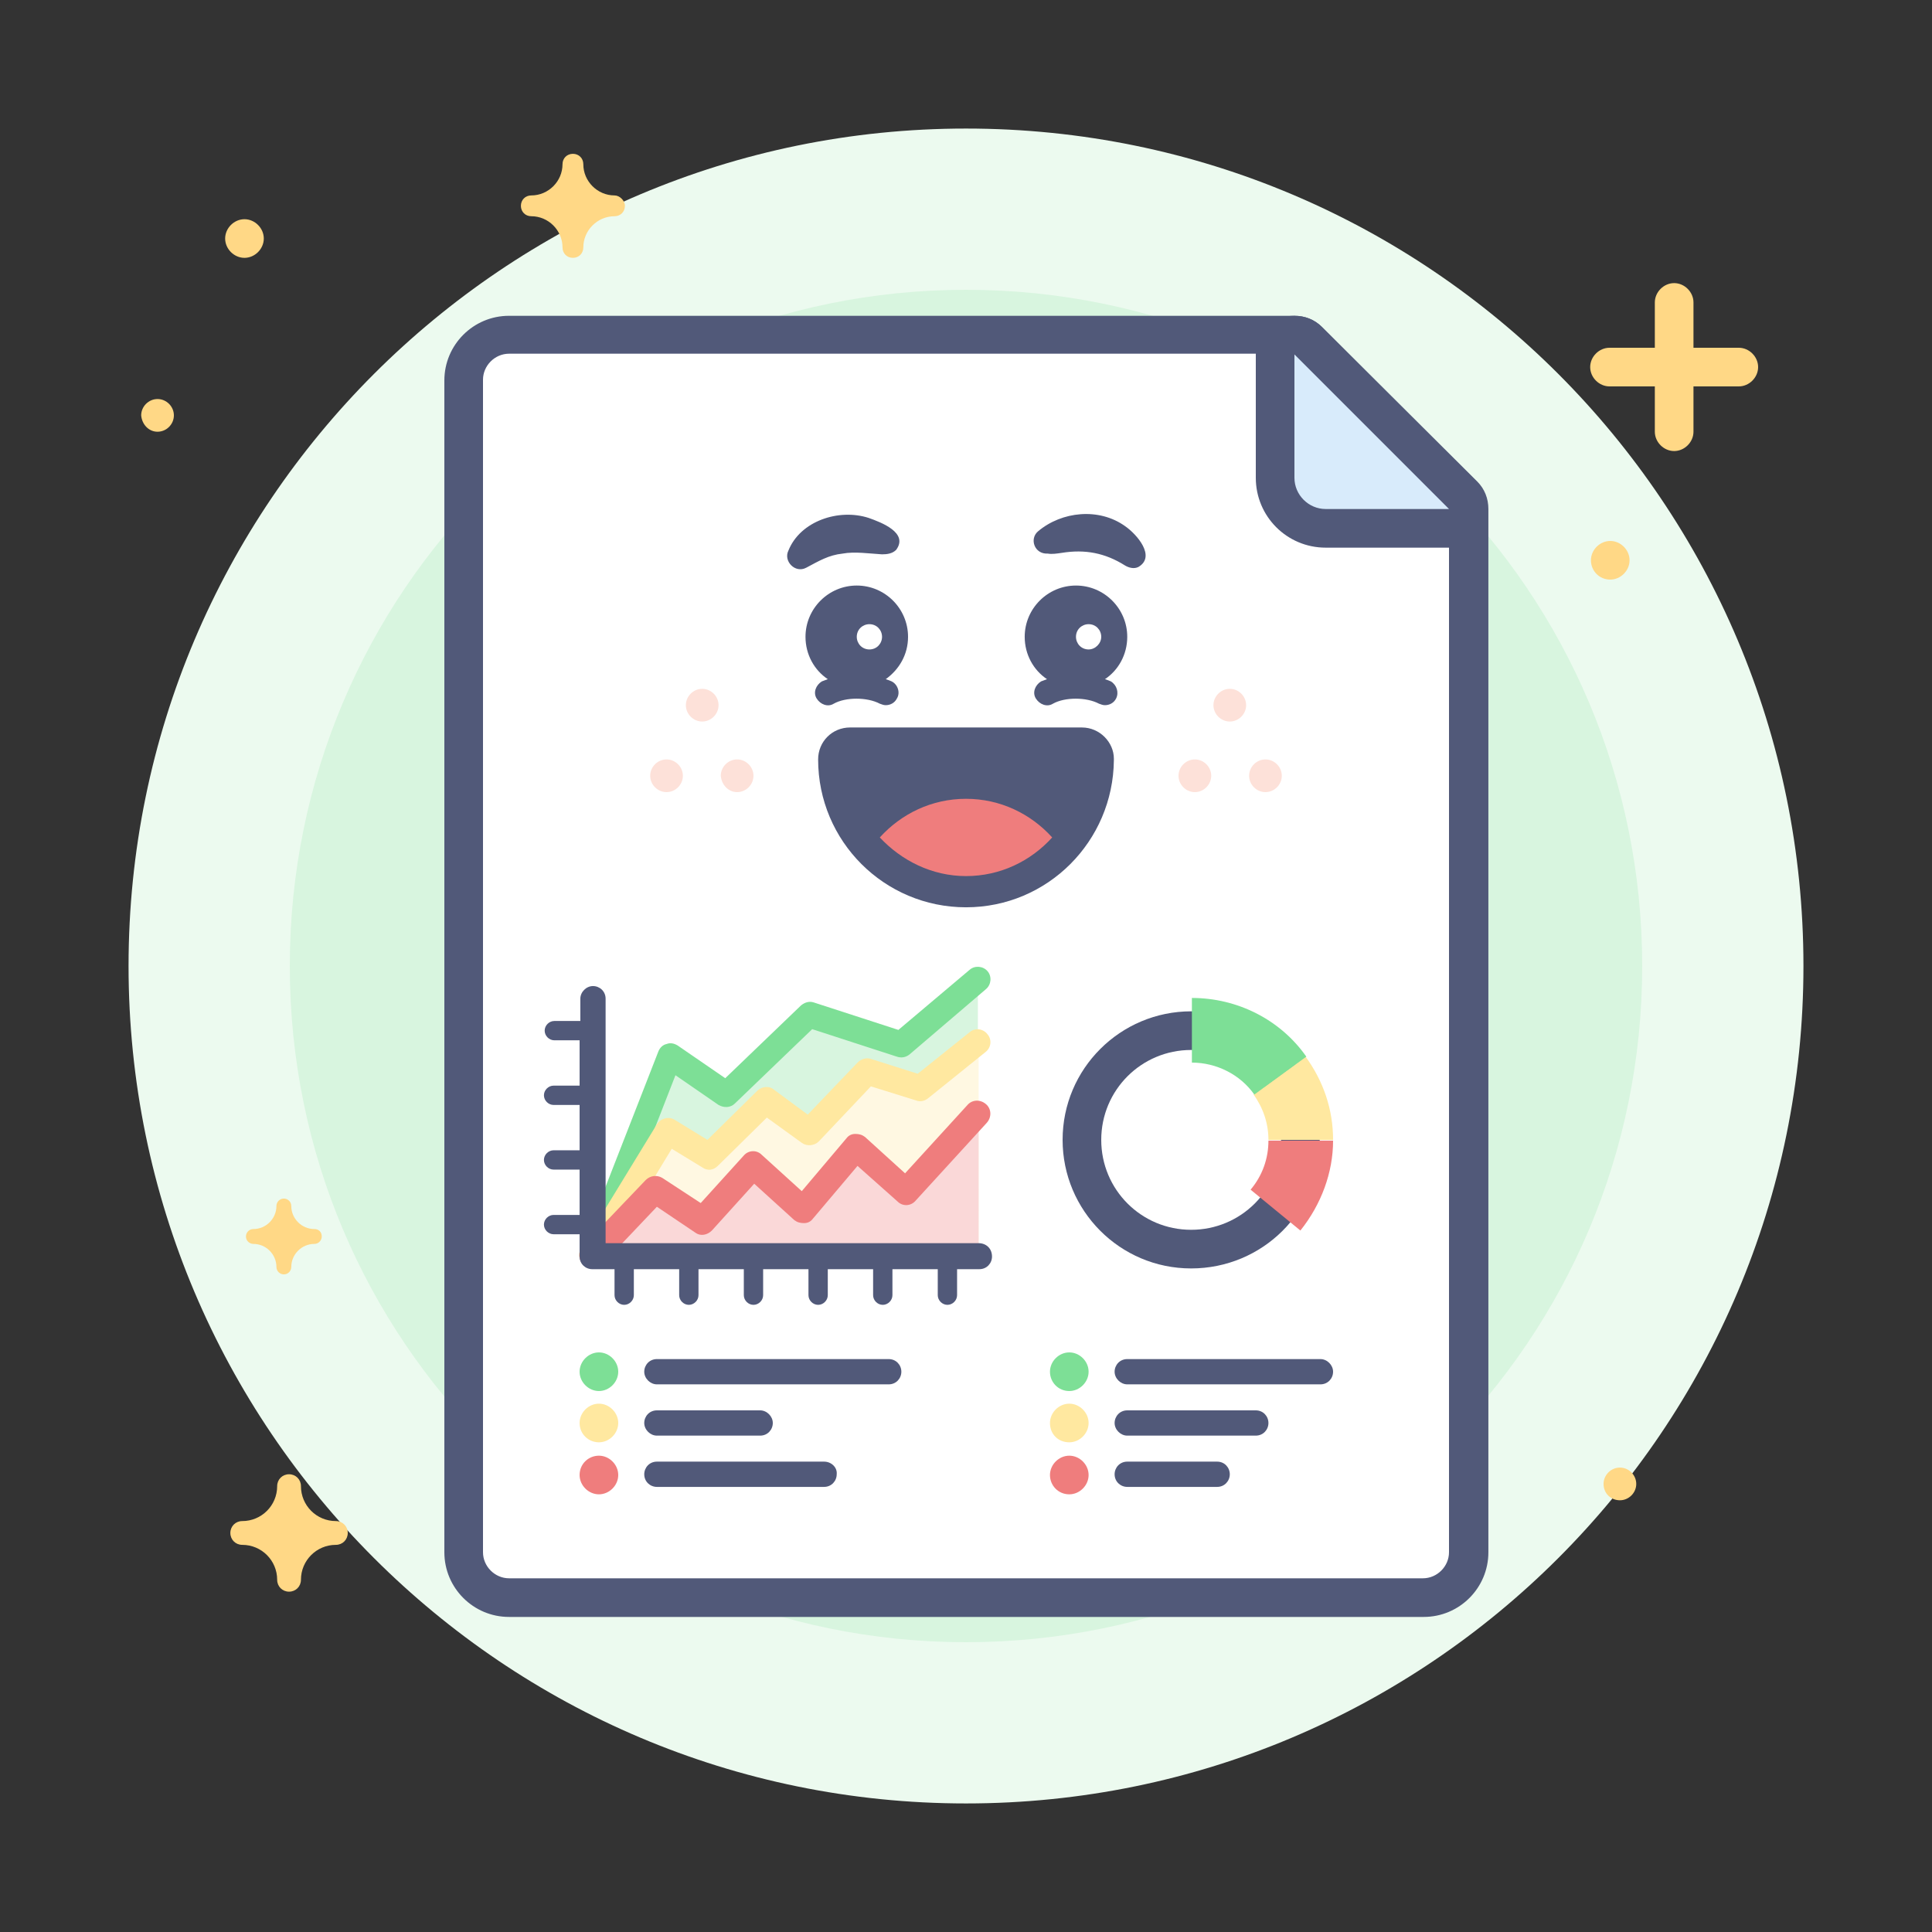 <?xml version="1.0" encoding="UTF-8"?>
<svg xmlns="http://www.w3.org/2000/svg" xml:space="preserve" id="Layer_1" x="0" y="0" version="1.1" viewBox="0 0 260 260">
  <rect x="0" y="0" width="260" height="260" fill="#333333" stroke="none"/>
  <style>.st1{fill:#d8f5df}.st5{fill:#515979}.st7{fill:#7ddf96}.st9{fill:#ffe8a0}.st10{fill:#ef7d7d}</style>
  <path d="M130 242.7c62.2 0 112.7-50.4 112.7-112.7 0-62.2-50.4-112.7-112.7-112.7C67.8 17.3 17.3 67.8 17.3 130S67.8 242.7 130 242.7" style="fill:#ecfaef"></path>
  <path d="M130 221c50.3 0 91-40.7 91-91s-40.7-91-91-91-91 40.7-91 91 40.7 91 91 91" class="st1"></path>
  <path d="M130 199.3c38.3 0 69.3-31 69.3-69.3s-31-69.3-69.3-69.3-69.3 31-69.3 69.3 31 69.3 69.3 69.3" style="fill:#c4f1d0"></path>
  <path d="M180.7 67.6c1.2 0 2.2-1 2.2-2.2s-1-2.2-2.2-2.2-2.2 1-2.2 2.2 1 2.2 2.2 2.2m36 10.4c1.4 0 2.6-1.2 2.6-2.6s-1.2-2.6-2.6-2.6-2.6 1.2-2.6 2.6 1.1 2.6 2.6 2.6M234 46.8h-6.1v-6.1c0-1.4-1.2-2.6-2.6-2.6s-2.6 1.2-2.6 2.6v6.1h-6.1c-1.4 0-2.6 1.2-2.6 2.6s1.2 2.6 2.6 2.6h6.1v6.1c0 1.4 1.2 2.6 2.6 2.6s2.6-1.2 2.6-2.6V52h6.1c1.4 0 2.6-1.2 2.6-2.6s-1.2-2.6-2.6-2.6M32.9 34.7c1.4 0 2.6-1.2 2.6-2.6s-1.2-2.6-2.6-2.6-2.6 1.2-2.6 2.6 1.2 2.6 2.6 2.6M21.2 58.1c1.2 0 2.2-1 2.2-2.2s-1-2.2-2.2-2.2-2.2 1-2.2 2.2c.1 1.2 1 2.2 2.2 2.2M218 201.9c1.2 0 2.2-1 2.2-2.2s-1-2.2-2.2-2.2-2.2 1-2.2 2.2c0 1.3 1 2.2 2.2 2.2M82.7 26.3c-2.3 0-4.2-1.9-4.2-4.2 0-.8-.6-1.4-1.4-1.4s-1.4.6-1.4 1.4c0 2.3-1.9 4.2-4.2 4.2-.8 0-1.4.6-1.4 1.4s.6 1.4 1.4 1.4c2.3 0 4.2 1.9 4.2 4.2 0 .8.6 1.4 1.4 1.4s1.4-.6 1.4-1.4c0-2.3 1.9-4.2 4.2-4.2.8 0 1.4-.6 1.4-1.4 0-.7-.7-1.4-1.4-1.4M42.3 165.4c-1.7 0-3.1-1.4-3.1-3.1 0-.6-.5-1-1-1-.6 0-1 .5-1 1 0 1.7-1.4 3.1-3.1 3.1-.6 0-1 .5-1 1 0 .6.5 1 1 1 1.7 0 3.1 1.4 3.1 3.1 0 .6.5 1 1 1 .6 0 1-.5 1-1 0-1.7 1.4-3.1 3.1-3.1.6 0 1-.5 1-1 0-.6-.4-1-1-1m39.2 28.7c1.4 0 2.6-1.2 2.6-2.6s-1.2-2.6-2.6-2.6-2.6 1.2-2.6 2.6c0 1.5 1.1 2.6 2.6 2.6m-36.3 10.6c-2.6 0-4.7-2.1-4.7-4.7 0-.9-.7-1.6-1.6-1.6s-1.6.7-1.6 1.6c0 2.6-2.1 4.7-4.7 4.7-.9 0-1.6.7-1.6 1.6s.7 1.6 1.6 1.6c2.6 0 4.7 2.1 4.7 4.7 0 .9.7 1.6 1.6 1.6s1.6-.7 1.6-1.6c0-2.6 2.1-4.7 4.7-4.7.9 0 1.6-.7 1.6-1.6s-.7-1.6-1.6-1.6" style="fill:#ffd886"></path>
  <path d="M68.5 214.9c-3.3 0-6.1-2.7-6.1-6.1V51.1c0-3.3 2.7-6.1 6.1-6.1h105.7c.7 0 1.4.3 1.8.8l20.8 20.8c.5.5.8 1.2.8 1.8v140.4c0 3.3-2.7 6.1-6.1 6.1z" style="fill:#fff"></path>
  <path d="M174.2 47.7 195 68.5v140.4c0 1.9-1.6 3.5-3.5 3.5h-123c-1.9 0-3.5-1.6-3.5-3.5V51.1c0-1.9 1.6-3.5 3.5-3.5h105.7zm0-5.2H68.5c-4.8 0-8.7 3.9-8.7 8.7v157.7c0 4.8 3.9 8.7 8.7 8.7h123.1c4.8 0 8.7-3.9 8.7-8.7V68.5c0-1.4-.5-2.7-1.5-3.7L177.9 44c-1-1-2.3-1.5-3.7-1.5" class="st5"></path>
  <path d="M178.4 71.1c-3.7 0-6.8-3-6.8-6.8V47.7c0-1 .6-2 1.6-2.4.3-.1.7-.2 1-.2.7 0 1.3.3 1.8.8l20.8 20.8c.7.7 1 1.9.6 2.8-.4 1-1.4 1.6-2.4 1.6z" style="fill:#d8ebfb"></path>
  <path d="M174.2 47.7 195 68.5h-16.6c-2.3 0-4.2-1.9-4.2-4.2zm0-5.2c-.7 0-1.3.1-2 .4-1.9.8-3.2 2.7-3.2 4.8v16.6c0 5.2 4.2 9.4 9.4 9.4H195c2.1 0 4-1.3 4.8-3.2s.4-4.2-1.1-5.7L177.9 44c-1-1-2.3-1.5-3.7-1.5" class="st5"></path>
  <path d="m79.7 169 10.5-26.9 7.6 5.2 11.2-10.8 12.3 4 10.3-8.8V169z" class="st1"></path>
  <path d="M79.7 170.7c-.2 0-.4 0-.6-.1-.9-.3-1.3-1.4-1-2.2l10.5-26.9c.2-.5.6-.9 1.1-1 .5-.2 1-.1 1.5.2l6.4 4.4 10.2-9.8c.5-.4 1.1-.6 1.7-.4l11.4 3.7 9.6-8.1c.7-.6 1.8-.5 2.4.2s.5 1.8-.2 2.4l-10.3 8.8c-.5.4-1.1.5-1.7.3l-11.4-3.7-10.4 10c-.6.6-1.5.6-2.2.2l-5.8-4-9.7 24.9c-.1.7-.8 1.1-1.5 1.1" class="st7"></path>
  <path d="M79.7 169 90 152.3l5.6 3.4 7.7-7.5 5.8 4.3 7.7-8.2 7.2 2.3 7.7-6.2V169z" style="fill:#fff8e2"></path>
  <path d="M79.7 170.7q-.45 0-.9-.3c-.8-.5-1.1-1.6-.6-2.4l10.2-16.7c.5-.8 1.6-1.1 2.4-.6l4.4 2.7 6.7-6.6c.6-.6 1.6-.7 2.2-.2l4.6 3.4 6.7-7c.5-.5 1.2-.7 1.8-.5l6.3 2 7-5.6c.7-.6 1.8-.5 2.4.3.6.7.5 1.8-.3 2.4l-7.7 6.2c-.5.4-1.1.5-1.6.3l-6.1-1.9-7 7.4c-.6.6-1.6.7-2.3.2l-4.7-3.4-6.6 6.5c-.6.6-1.4.7-2.1.2l-4.1-2.5-9.3 15.3c-.2.5-.8.8-1.4.8" class="st9"></path>
  <path d="M160.3 170.7c-9.6 0-17.3-7.8-17.3-17.3 0-9.6 7.8-17.3 17.3-17.3 9.6 0 17.3 7.8 17.3 17.3.1 9.6-7.7 17.3-17.3 17.3m0-29.4c-6.7 0-12.1 5.4-12.1 12.1s5.4 12.1 12.1 12.1 12.1-5.4 12.1-12.1c.1-6.7-5.4-12.1-12.1-12.1" class="st5"></path>
  <path d="m175 165.6-6.7-5.5c1.6-1.9 2.4-4.2 2.4-6.6h8.7c0 4.3-1.6 8.6-4.4 12.1" class="st10"></path>
  <path d="M179.4 153.4h-8.7c0-2.2-.7-4.3-2-6.1l7-5.1c2.4 3.3 3.7 7.1 3.7 11.2" class="st9"></path>
  <path d="M168.8 147.3c-1.9-2.7-5.1-4.3-8.4-4.3v-8.7c6.1 0 11.9 2.9 15.4 7.9z" class="st7"></path>
  <path d="m79.7 169 8.5-8.9 6.5 4.3 6.8-7.5 6.7 6 7.2-8.5 6.7 6 9.6-10.5V169z" style="fill:#fad8d8"></path>
  <path d="M79.7 170.7c-.4 0-.9-.2-1.2-.5-.7-.7-.7-1.8-.1-2.5l8.5-8.9c.6-.6 1.5-.7 2.2-.3l5.2 3.4 5.8-6.4c.6-.7 1.7-.8 2.4-.1l5.4 4.9 6-7.1q.45-.6 1.2-.6c.5 0 .9.1 1.3.4l5.4 4.9 8.4-9.2c.6-.7 1.7-.8 2.5-.1.7.6.8 1.7.1 2.5l-9.6 10.5c-.6.7-1.7.8-2.4.1l-5.4-4.8-6 7.1q-.45.6-1.2.6c-.5 0-.9-.1-1.3-.4l-5.4-4.9-5.7 6.3c-.6.6-1.5.8-2.2.3l-5.2-3.5-7.5 7.9c-.2.3-.7.5-1.2.4" class="st10"></path>
  <path d="M131.7 167.3H81.5v-32.9c0-1-.8-1.7-1.7-1.7s-1.7.8-1.7 1.7v3h-3.5c-.7 0-1.3.6-1.3 1.3s.6 1.3 1.3 1.3H78v6.1h-3.5c-.7 0-1.3.6-1.3 1.3s.6 1.3 1.3 1.3H78v6.1h-3.5c-.7 0-1.3.6-1.3 1.3s.6 1.3 1.3 1.3H78v6.1h-3.5c-.7 0-1.3.6-1.3 1.3s.6 1.3 1.3 1.3H78v3c0 1 .8 1.7 1.7 1.7h3v3.5c0 .7.6 1.3 1.3 1.3s1.3-.6 1.3-1.3v-3.5h6.1v3.5c0 .7.6 1.3 1.3 1.3s1.3-.6 1.3-1.3v-3.5h6.1v3.5c0 .7.6 1.3 1.3 1.3s1.3-.6 1.3-1.3v-3.5h6.1v3.5c0 .7.6 1.3 1.3 1.3s1.3-.6 1.3-1.3v-3.5h6.1v3.5c0 .7.6 1.3 1.3 1.3s1.3-.6 1.3-1.3v-3.5h6.1v3.5c0 .7.6 1.3 1.3 1.3s1.3-.6 1.3-1.3v-3.5h3c1 0 1.7-.8 1.7-1.7 0-1.1-.8-1.8-1.8-1.8m-12.1 15.6H88.4c-1 0-1.7.8-1.7 1.7s.8 1.7 1.7 1.7h31.2c1 0 1.7-.8 1.7-1.7s-.7-1.7-1.7-1.7" class="st5"></path>
  <path d="M80.6 187.2c1.4 0 2.6-1.2 2.6-2.6S82 182 80.6 182s-2.6 1.2-2.6 2.6 1.2 2.6 2.6 2.6" class="st7"></path>
  <path d="M102.3 189.8H88.4c-1 0-1.7.8-1.7 1.7s.8 1.7 1.7 1.7h13.9c1 0 1.7-.8 1.7-1.7s-.8-1.7-1.7-1.7" class="st5"></path>
  <path d="M80.6 194.1c1.4 0 2.6-1.2 2.6-2.6s-1.2-2.6-2.6-2.6-2.6 1.2-2.6 2.6c0 1.5 1.2 2.6 2.6 2.6" class="st9"></path>
  <path d="M110.9 196.7H88.4c-1 0-1.7.8-1.7 1.7 0 1 .8 1.7 1.7 1.7h22.5c1 0 1.7-.8 1.7-1.7.1-.9-.7-1.7-1.7-1.7" class="st5"></path>
  <path d="M80.6 201.1c1.4 0 2.6-1.2 2.6-2.6s-1.2-2.6-2.6-2.6-2.6 1.1-2.6 2.6c0 1.4 1.2 2.6 2.6 2.6" class="st10"></path>
  <path d="M177.7 182.9h-26c-1 0-1.7.8-1.7 1.7s.8 1.7 1.7 1.7h26c1 0 1.7-.8 1.7-1.7s-.8-1.7-1.7-1.7" class="st5"></path>
  <path d="M143.9 187.2c1.4 0 2.6-1.2 2.6-2.6s-1.2-2.6-2.6-2.6-2.6 1.2-2.6 2.6 1.1 2.6 2.6 2.6" class="st7"></path>
  <path d="M169 189.8h-17.3c-1 0-1.7.8-1.7 1.7s.8 1.7 1.7 1.7H169c1 0 1.7-.8 1.7-1.7s-.7-1.7-1.7-1.7" class="st5"></path>
  <path d="M143.9 194.1c1.4 0 2.6-1.2 2.6-2.6s-1.2-2.6-2.6-2.6-2.6 1.2-2.6 2.6c0 1.5 1.1 2.6 2.6 2.6" class="st9"></path>
  <path d="M163.8 196.7h-12.1c-1 0-1.7.8-1.7 1.7 0 1 .8 1.7 1.7 1.7h12.1c1 0 1.7-.8 1.7-1.7s-.7-1.7-1.7-1.7" class="st5"></path>
  <path d="M143.9 201.1c1.4 0 2.6-1.2 2.6-2.6s-1.2-2.6-2.6-2.6-2.6 1.2-2.6 2.6 1.1 2.6 2.6 2.6" class="st10"></path>
  <path d="M139.7 71.5c3.2-2.7 8.2-3.2 11.7-.7 1.6 1.1 4.2 4.1 1.8 5.5-.6.3-1.3.1-1.8-.2-2.7-1.7-5.4-2.2-8.5-1.7-.7.1-1.3.2-1.9.1-1.8.1-2.5-2-1.3-3m-21 3.1c-1.7-.1-3.7-.4-5.3-.1-1.9.2-3.2 1-4.9 1.9-1.5.8-3.1-.9-2.4-2.3 1.6-4 6.8-5.7 10.8-4.4 1.7.6 5.4 2 3.7 4.3-.5.5-1.2.6-1.9.6m26.9 23.3h-31.2c-2.4 0-4.3 1.9-4.3 4.3 0 11 8.9 19.9 19.9 19.9s19.8-8.9 19.9-19.8v-.2c0-2.2-1.9-4.2-4.3-4.2" class="st5"></path>
  <path d="M130 117.9c4.6 0 8.7-2 11.6-5.2-2.9-3.2-7-5.2-11.6-5.2s-8.7 2-11.6 5.2c2.9 3.1 7 5.2 11.6 5.2" class="st10"></path>
  <path d="M94.5 97.1c1.2 0 2.2-1 2.2-2.2s-1-2.2-2.2-2.2-2.2 1-2.2 2.2 1 2.2 2.2 2.2m4.7 9.5c1.2 0 2.2-1 2.2-2.2s-1-2.2-2.2-2.2-2.2 1-2.2 2.2c.1 1.2 1 2.2 2.2 2.2m-9.5 0c1.2 0 2.2-1 2.2-2.2s-1-2.2-2.2-2.2-2.2 1-2.2 2.2 1 2.2 2.2 2.2m75.8-9.5c1.2 0 2.2-1 2.2-2.2s-1-2.2-2.2-2.2-2.2 1-2.2 2.2 1 2.2 2.2 2.2m4.8 9.5c1.2 0 2.2-1 2.2-2.2s-1-2.2-2.2-2.2-2.2 1-2.2 2.2 1 2.2 2.2 2.2m-9.5 0c1.2 0 2.2-1 2.2-2.2s-1-2.2-2.2-2.2-2.2 1-2.2 2.2 1 2.2 2.2 2.2" style="fill:#fde1d9"></path>
  <path d="M149.5 91.7c-.2-.1-.5-.2-.8-.3 1.8-1.2 3-3.3 3-5.7 0-3.8-3.1-6.9-6.9-6.9s-6.9 3.1-6.9 6.9c0 2.4 1.2 4.5 3 5.7-.3.1-.5.2-.8.3-.8.5-1.2 1.5-.7 2.3s1.5 1.2 2.3.7c1.6-.9 4.5-.9 6.2 0 .3.1.5.2.8.2.6 0 1.2-.3 1.5-.9.4-.8.1-1.8-.7-2.3m-3-4.3c-1 0-1.7-.8-1.7-1.7 0-1 .8-1.7 1.7-1.7 1 0 1.7.8 1.7 1.7s-.8 1.7-1.7 1.7m-24.3-1.7c0-3.8-3.1-6.9-6.9-6.9s-6.9 3.1-6.9 6.9c0 2.4 1.2 4.5 3 5.7-.3.1-.5.2-.8.3-.8.5-1.2 1.5-.7 2.3s1.5 1.2 2.3.7c1.6-.9 4.5-.9 6.2 0 .3.1.5.2.8.2.6 0 1.2-.3 1.5-.9.5-.8.1-1.9-.7-2.3-.2-.1-.5-.2-.8-.3 1.8-1.3 3-3.3 3-5.7m-5.2 1.7c-1 0-1.7-.8-1.7-1.7 0-1 .8-1.7 1.7-1.7 1 0 1.7.8 1.7 1.7s-.7 1.7-1.7 1.7" class="st5"></path>
  <path d="M0 0h260v260H0z" style="fill:none"></path>
</svg>

